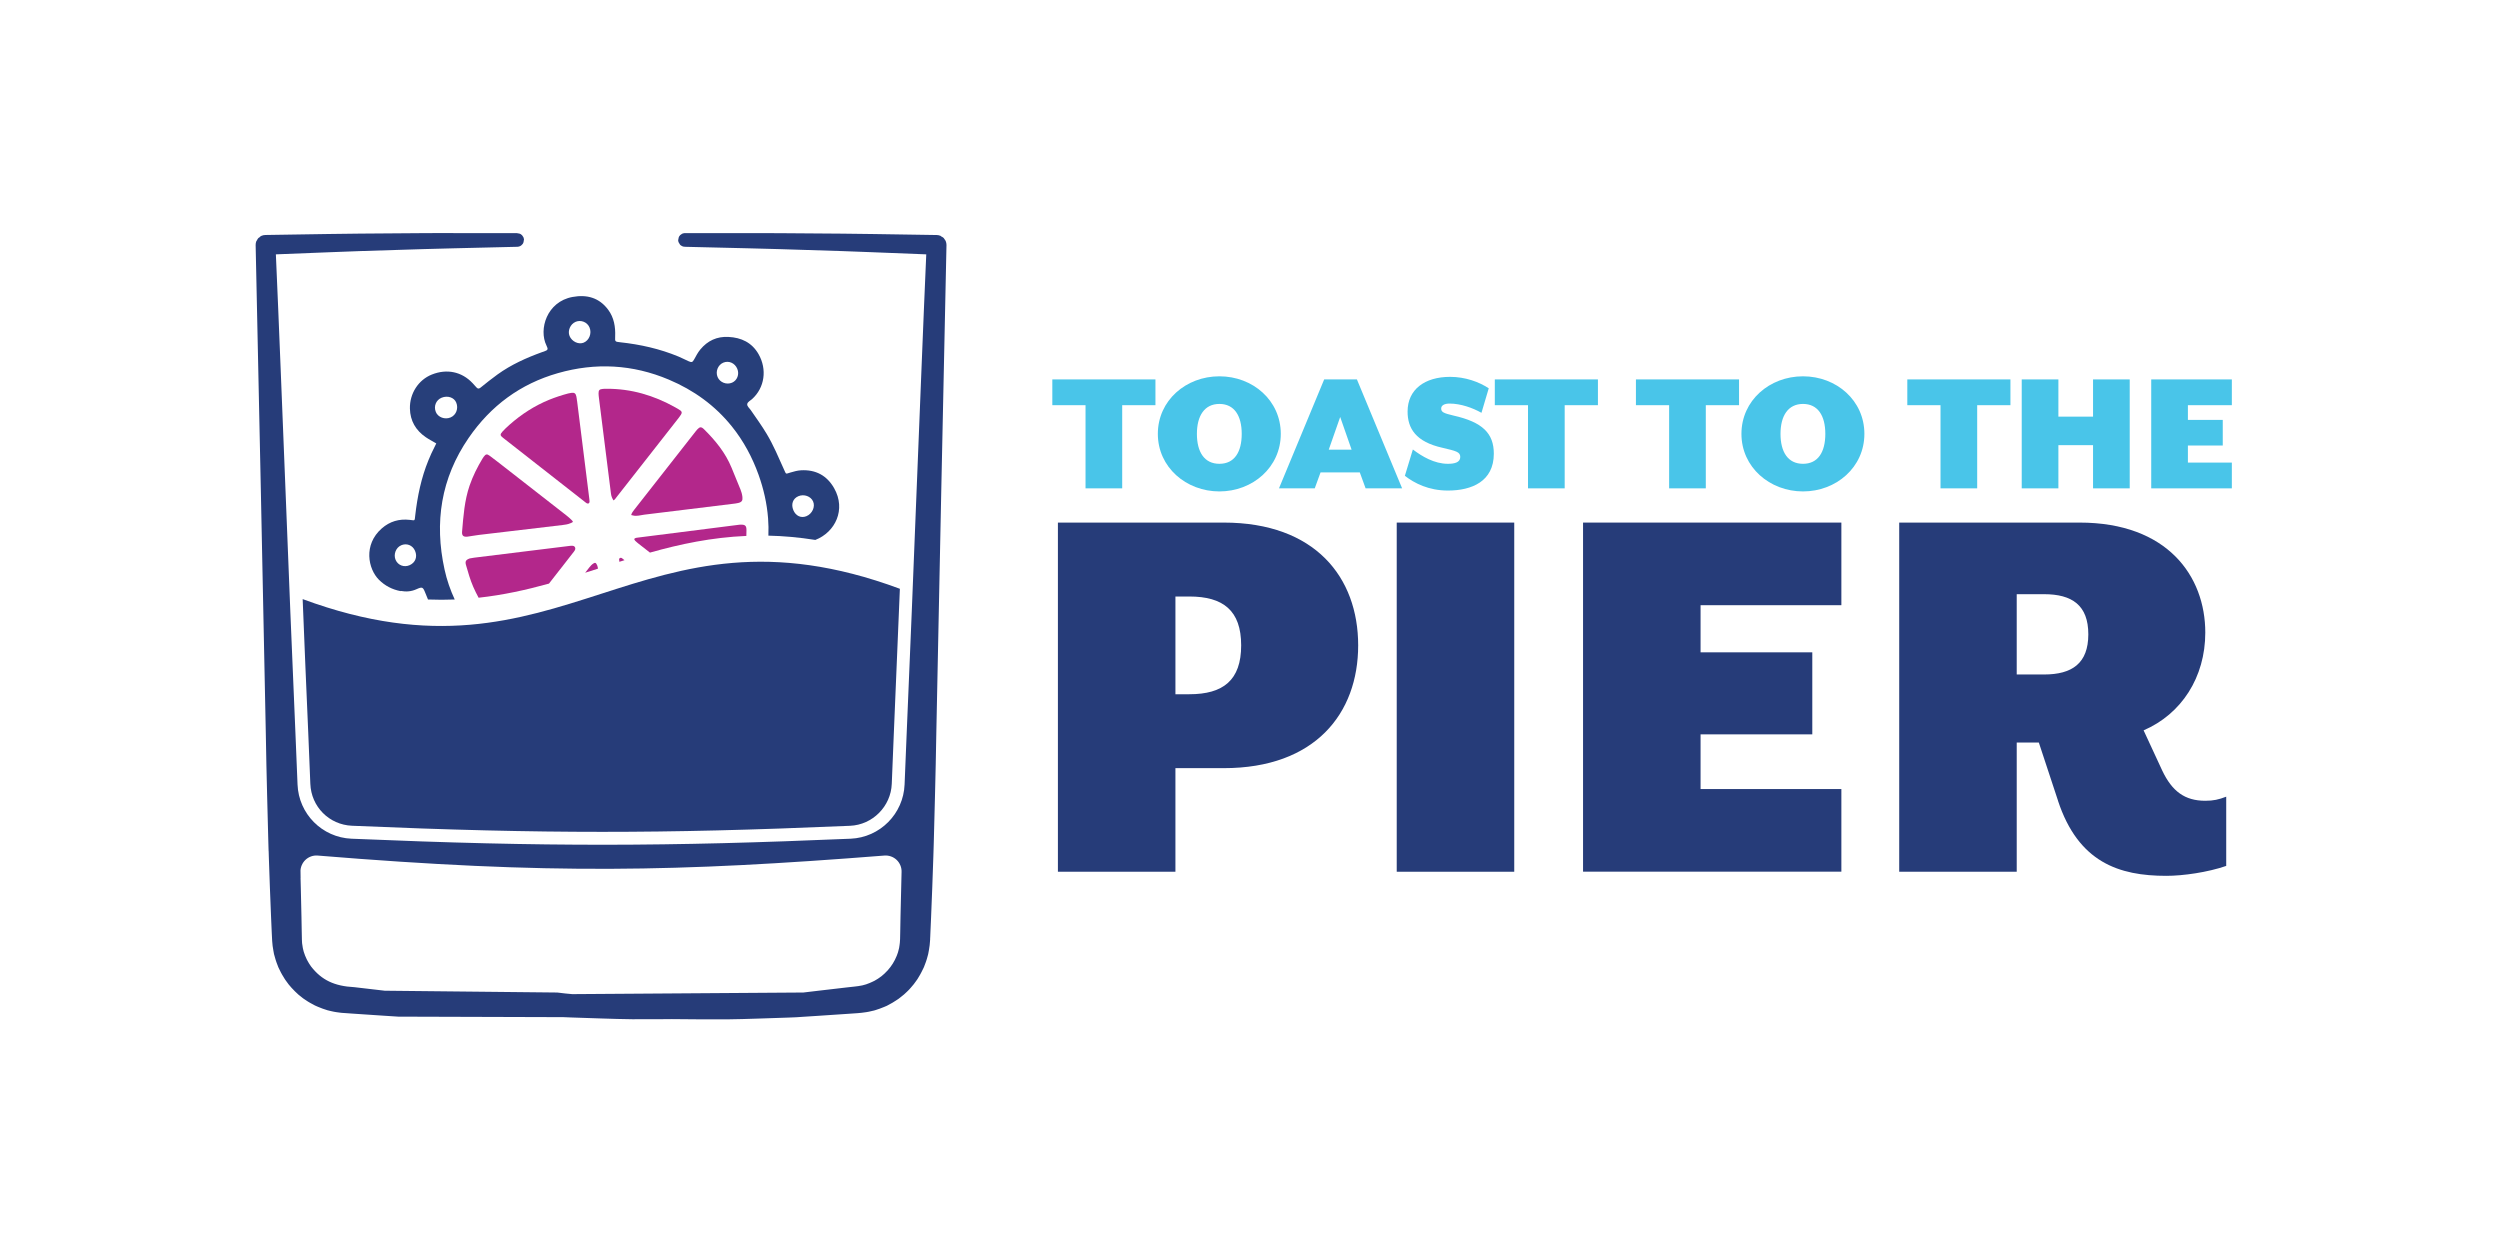 <?xml version="1.0" encoding="UTF-8"?>
<svg id="Layer_1" data-name="Layer 1" xmlns="http://www.w3.org/2000/svg" viewBox="0 0 635.45 318.49">
  <defs>
    <style>
      .cls-1 {
        fill: #273f7a;
      }

      .cls-1, .cls-2, .cls-3, .cls-4 {
        stroke-width: 0px;
      }

      .cls-5 {
        stroke: #263c79;
        stroke-miterlimit: 10;
        stroke-width: 3px;
      }

      .cls-5, .cls-3 {
        fill: #263c79;
      }

      .cls-2 {
        fill: #49c5e9;
      }

      .cls-4 {
        fill: #b3278b;
      }
    </style>
  </defs>
  <g>
    <g>
      <path class="cls-1" d="M101.85,150.2c1.36.26,2.69.16,3.98-.42,1.52-.68,1.67-.6,2.27.91.23.57.46,1.13.69,1.69,2.32.09,4.58.09,6.79,0-1.11-2.41-2-4.93-2.58-7.6-2.64-12-.91-23.25,6.13-33.48,5.61-8.16,13.15-13.74,22.69-16.46,9.56-2.73,19-2.23,28.2,1.66,6.3,2.66,11.72,6.55,16.02,11.91,2.97,3.7,5.18,7.83,6.78,12.29,1.28,3.58,2.11,7.24,2.41,11.03.12,1.49.13,2.96.08,4.42,3.8.08,7.77.43,11.93,1.09,5.07-1.96,7.86-7.74,4.78-13.15-1.84-3.24-4.68-4.75-8.41-4.55-.94.05-1.82.31-2.72.57-1.25.36-1.01.56-1.62-.78-1.37-3.05-2.66-6.14-4.38-9.02-1.26-2.11-2.7-4.09-4.09-6.11-.33-.48-.95-.94-.87-1.49.08-.55.77-.86,1.21-1.25,3.25-2.92,3.87-7.59,1.67-11.44-1.68-2.94-4.37-4.22-7.66-4.38-2.91-.15-5.29.95-7.15,3.2-.62.75-1.06,1.6-1.52,2.44-.46.84-.65.9-1.5.52-.85-.37-1.67-.82-2.52-1.17-4.75-1.97-9.71-3.08-14.81-3.63-1.35-.15-1.34-.15-1.29-1.46.1-2.44-.28-4.79-1.76-6.79-2.28-3.09-5.42-3.94-9.07-3.27-6.54,1.2-8.66,8.23-6.63,12.35.49,1,.38,1.15-.64,1.52-.16.06-.32.09-.47.15-4,1.45-7.86,3.18-11.33,5.68-1.48,1.06-2.9,2.21-4.32,3.35-.4.32-.69.32-1.02-.04-.34-.37-.66-.74-1-1.1-2.74-2.92-6.55-3.72-10.38-2.18-3.39,1.36-5.64,4.81-5.55,8.65.07,3.1,1.48,5.52,4.02,7.26.84.58,1.76,1.04,2.68,1.59-.14.29-.27.56-.4.82-.59,1.12-1.1,2.26-1.58,3.43-1.85,4.51-2.82,9.24-3.37,14.06-.17,1.48.02,1.27-1.4,1.12-2.69-.3-5.05.38-7.09,2.16-4.77,4.17-3.47,10.32-.75,13.05,1.54,1.54,3.41,2.51,5.55,2.91ZM202.94,126.12c1.42-.6,3.15.02,3.73,1.33.6,1.36-.21,3.15-1.71,3.76-1.35.55-2.69-.07-3.3-1.52-.65-1.53-.13-2.98,1.28-3.57ZM183.84,92.18c1.4-.59,2.96.09,3.57,1.58.57,1.38-.03,2.95-1.34,3.51-1.4.6-3.09-.06-3.67-1.43-.59-1.4.07-3.08,1.44-3.66ZM146.28,81.81c1.39-.59,3,.06,3.57,1.44.62,1.48-.08,3.27-1.5,3.85-1.29.53-3-.28-3.58-1.7-.54-1.31.19-3.02,1.51-3.58ZM110.78,104.71c-.6-1.44.05-3.04,1.47-3.62,1.53-.62,3.19-.07,3.72,1.25.61,1.49-.03,3.16-1.43,3.76-1.46.62-3.2-.02-3.77-1.39ZM101.94,138.61c1.41-.63,2.94-.03,3.55,1.39.66,1.52.11,2.99-1.35,3.65-1.41.63-2.97.06-3.58-1.33-.6-1.36.05-3.12,1.38-3.7Z"/>
      <path class="cls-4" d="M188.28,133.35c-.13,0-.26.01-.4.03-8.56,1.09-17.13,2.17-25.69,3.26-.16.02-.33.03-.49.07-.52.13-.61.37-.25.74.28.28.59.53.9.78.95.74,1.9,1.49,2.86,2.23,7.69-2.17,15.68-3.86,24.5-4.24.02-.5.03-1,.03-1.5,0-1.1-.35-1.39-1.46-1.36Z"/>
      <path class="cls-4" d="M122.92,116.14c-.1.13-.19.27-.27.41-1.32,2.19-2.46,4.46-3.29,6.88-1.3,3.8-1.58,7.77-1.91,11.73-.08,1.01.36,1.37,1.41,1.24.95-.12,1.89-.32,2.84-.43,7.09-.85,14.19-1.68,21.29-2.52.66-.08,1.31-.16,1.93-.43.06-.02.13-.04.19-.07.61-.26.64-.33.16-.8-.4-.39-.82-.77-1.26-1.11-5.19-4.05-10.39-8.1-15.58-12.15-1.31-1.02-2.61-2.04-3.94-3.03-.73-.54-1.02-.46-1.56.27Z"/>
      <path class="cls-4" d="M151.99,144.54c0-.07-.02-.14-.03-.22-.05-.37-.17-.7-.37-1.01-.19-.29-.38-.3-.66-.14-.47.27-.82.65-1.15,1.07-.35.45-.69.89-1.04,1.34,1.09-.34,2.17-.69,3.25-1.04Z"/>
      <path class="cls-4" d="M142.37,144.72c1.16-1.49,2.32-2.97,3.48-4.47.26-.34.54-.72.28-1.18-.27-.46-.74-.34-1.17-.33-.03,0-.07,0-.1.01-8.11,1-16.22,2-24.33,3-.43.05-.85.14-1.13.19-.98.35-1.22.74-.96,1.66.54,1.88,1.07,3.77,1.85,5.56.42.95.87,1.87,1.36,2.77,6.28-.69,12.17-2,17.89-3.59.94-1.21,1.88-2.42,2.82-3.62Z"/>
      <path class="cls-4" d="M188.17,124.31c-.74-1.81-1.48-3.62-2.22-5.42-1.56-3.81-4.11-6.92-7-9.78-.7-.69-1.08-.65-1.74.07-.11.12-.21.25-.32.38-5.23,6.67-10.45,13.33-15.68,20-.3.39-.62.77-.78,1.35.21.05.33.08.46.11.97.26,1.9-.09,2.85-.2,7.49-.91,14.97-1.83,22.46-2.75.49-.06.99-.11,1.47-.23.88-.22,1.14-.61,1.04-1.52-.08-.69-.27-1.36-.53-2.01Z"/>
      <path class="cls-4" d="M146.67,101.91c-.05-.39-.09-.79-.18-1.18-.17-.76-.5-.98-1.29-.87-.26.03-.52.09-.78.15-1.63.43-3.24.96-4.8,1.59-3.75,1.53-7.1,3.7-10.12,6.37-.62.55-1.23,1.11-1.78,1.73-.67.75-.62.99.15,1.59,6.91,5.41,13.82,10.82,20.73,16.23.18.14.36.3.56.41.36.18.68,0,.69-.4,0-.33-.05-.66-.09-.99-1.03-8.21-2.05-16.42-3.08-24.64Z"/>
      <path class="cls-4" d="M172.87,104.29c-.4-.29-.84-.53-1.27-.77-5.42-3.03-11.2-4.74-17.45-4.7-.33,0-.66,0-.99.04-.8.08-1.03.34-1.02,1.15,0,.36.05.73.09,1.09,1.02,8.14,2.05,16.29,3.07,24.43.08.6.29,1.12.64,1.67.37-.23.55-.55.77-.83,5.13-6.54,10.26-13.07,15.38-19.62.35-.44.7-.88,1-1.36.3-.49.25-.77-.21-1.11Z"/>
      <path class="cls-4" d="M158.34,142.08c-.23-.18-.45-.44-.79-.23-.29.18-.16.47-.14.73,0,.07.01.15.02.22.44-.14.87-.28,1.31-.41-.13-.1-.26-.21-.4-.31Z"/>
    </g>
    <g>
      <path class="cls-5" d="M74.87,221.67c-.04-1.58.59-3.1,1.73-4.19,1.15-1.09,2.7-1.64,4.27-1.51,58.85,4.84,91.35,4.13,143.81,0,1.57-.12,3.12.43,4.26,1.51,1.14,1.09,1.77,2.61,1.72,4.18-.13,4.75-.07,3.39-.27,11.39l-.07,3.89-.04,1.84c-.04.64-.07,1.35-.17,1.79l-.06.38-.03.19s0,.03,0,.03l-.02.1-.24.94c-.07.35-.17.52-.25.78l-.13.36-.03.09-.02.05s0,.02-.01.03l-.07.15-.4.88c-.13.3-.26.46-.39.71l-.19.34-.04.08-.02.03-.14.2-.55.8-.5.61-.24.3-.28.28c-.22.23-.46.48-.67.68l-.59.51-.15.13-.07.06-.02.02-.39.28c-.25.17-.55.41-.77.53l-.67.4-.17.1s0,0,0,0l-.03.02-.11.05-.44.21c-.62.32-1.08.46-1.58.65l-.09.04-.05.02c.16-.04.01,0,.03,0l-.23.06-.47.13c-.3.08-.65.19-.89.21-.94.2-2.36.31-3.62.46l-7.72.9-3.86.46-1.93.23-1.9.18-15.45,1.53c-5.17.42-10.34.8-15.51,1.29-.12.01-.21.11-.22.23,0,.13.1.24.23.24,5.19.09,10.37.06,15.56.08,5.24-.06,10.38-.3,15.57-.45l1.98-.08,1.94-.13,3.88-.25,7.76-.52c1.31-.11,2.49-.12,4.1-.38.41-.05.68-.13,1.01-.2l.47-.11.24-.05.15-.04.07-.02.14-.04c.73-.24,1.51-.49,2.05-.74l.45-.19.11-.05.06-.02.14-.07.26-.14,1.02-.56c.34-.19.56-.36.85-.54l.41-.27.18-.12.11-.09.23-.18.91-.73.72-.67c.57-.51,1.06-1.16,1.55-1.72l.57-.78.14-.2.13-.18.08-.13.3-.5c.19-.32.43-.7.56-.99l.43-.87.11-.22c.09-.2.04-.09.07-.16l.03-.07.05-.14.21-.55c.13-.35.3-.78.37-1.06l.26-.94.03-.12.02-.06c.05-.22.02-.1.04-.17l.05-.29.11-.58c.17-.83.19-1.42.25-2.07v-.12s.03-.23.03-.23v-.24s.03-.49.03-.49l.04-.97.17-3.88c.2-5.18.43-10.35.58-15.53.04-.98.06-1.95.09-2.93,0,0,0,0,0,0l.03-1.05s0,0,0,0c.11-3.85.21-7.71.3-11.56.13-5.18.25-10.36.33-15.54l1.27-62.17,1.32-62.17v-.02s0,0,0,0c0-.55-.43-1.01-.99-1.02l-15.99-.25c-2.66-.04-5.34-.09-8-.1l-8-.06-8-.06c-2.66-.03-5.34-.02-8-.02h-15.99c-.13,0-.23.11-.24.24,0,.13.1.24.23.24l15.99.38c2.67.07,5.33.12,7.99.21l7.99.25,7.99.25c2.67.08,5.32.19,7.99.3l14.95.59c-.9,20.37-1.66,40.75-2.5,61.12-.83,20.71-1.63,41.42-2.54,62.13-.16,3.56-.35,8.33-.53,12.98-.32,8.25-6.91,14.89-15.16,15.24-46.63,1.99-77.44,2.11-126.99,0-8.26-.35-14.84-6.98-15.15-15.24-.18-4.63-.37-9.4-.53-12.97-.91-20.71-1.72-41.42-2.54-62.13-.83-20.37-1.59-40.75-2.5-61.13l14.95-.59c2.67-.1,5.32-.22,7.99-.3l7.99-.25,7.99-.25c2.67-.09,5.32-.15,7.99-.21l15.99-.38c.13,0,.23-.11.23-.24,0-.13-.11-.24-.24-.24h-15.99c-2.66,0-5.34-.02-8,.01l-8,.06-8,.06c-2.66.01-5.34.06-8,.1l-16,.25h0c-.55.01-.99.47-.98,1.02v.03s1.32,62.17,1.32,62.17l1.27,62.17c.08,5.18.2,10.36.33,15.54.09,3.85.19,7.71.3,11.56,0,0,0,0,0,0,0,.36.02.71.03,1.05,0,0,0,0,.01,0,.03.98.05,1.95.09,2.93.15,5.18.38,10.36.58,15.53l.17,3.88c.03.67.05,1.25.1,1.98.07.77.13,1.62.27,2.19l.09.48.04.24.03.16.02.07.04.14.32,1.13c.11.41.23.65.34.97l.17.45.12.32.13.27.52,1.05c.18.36.34.58.51.87l.25.42.06.1c.11.18.06.08.09.14l.04.06.17.24.69.94c.7.87,2.14,2.36,3.05,2.98l.19.15.17.13.12.08.48.32c.31.2.67.46.95.6l.86.46.21.12c.18.09.09.04.14.07l.07.03.13.06.53.23c.75.34,1.33.5,1.95.71l.12.04.06.02c.19.06.09.03.15.04l.28.07.56.13c.37.08.78.18,1.07.21l.96.13.35.04.24.02.48.03,1.94.14,7.76.52,3.88.25,41.94.13,1.98.08c5.19.15,10.34.39,15.57.45,5.19-.02,10.37,0,15.56-.08.12,0,.22-.09.23-.22.01-.13-.08-.25-.21-.26-5.17-.49,32.76-2.81,27.59-3.23l-58.55.41-1.9-.18-1.93-.23-43.86-.46-7.72-.9c-5.38-.28-9.1-1.96-12.12-5.87l-.43-.64-.11-.16-.03-.04s0,0,0,0l-.03-.06-.24-.42c-.14-.27-.35-.59-.44-.82l-.31-.7-.07-.15-.02-.04-.04-.11-.16-.46c-.09-.29-.25-.65-.28-.87l-.18-.74-.02-.09v-.02s-.04-.23-.04-.23l-.07-.48c-.14-.7-.11-1.15-.15-1.67-.03-.56-.03-1.27-.04-1.9l-.07-3.89c-.2-8.07-.13-6.67-.27-11.39Z"/>
      <path class="cls-3" d="M228.73,149.66c-.49,12.13-1,24.43-1.53,36.56-.16,3.57-.36,8.36-.53,13.01-.22,5.74-4.88,10.43-10.6,10.67-25.18,1.08-44.03,1.54-63.02,1.54s-38.65-.48-63.57-1.55c-5.82-.25-10.38-4.83-10.6-10.67-.17-4.65-.37-9.43-.53-12.99-.5-11.27-.97-22.67-1.42-33.95,66.74,24.7,85-27.42,151.81-2.62Z"/>
    </g>
  </g>
  <g>
    <g>
      <path class="cls-3" d="M268.9,132.83h42.15c23.22,0,34.17,13.9,34.17,31.21s-10.95,31.21-34.17,31.21h-12.28v26.33h-29.87v-88.75ZM302.32,176.46c8.58,0,13.16-3.55,13.16-12.42s-4.59-12.42-13.16-12.42h-3.55v24.85h3.55Z"/>
      <path class="cls-3" d="M355.02,132.83h29.87v88.75h-29.87v-88.75Z"/>
      <path class="cls-3" d="M402.38,132.83h65.66v21h-35.79v11.98h28.4v20.85h-28.4v13.9h35.79v21h-65.66v-88.75Z"/>
      <path class="cls-3" d="M523.11,203.53l-4.88-14.79h-5.62v32.84h-29.87v-88.75h45.85c22.33,0,31.95,13.61,31.95,27.96,0,11.39-6.07,20.71-15.68,24.85l4.73,10.21c2.52,5.32,5.77,7.69,10.95,7.69,2.06,0,3.4-.3,5.32-1.04v17.6c-4.73,1.63-10.95,2.52-15.24,2.52-11.98,0-22.34-3.4-27.52-19.08ZM519.57,171.44c7.09,0,11.24-2.81,11.24-10.21s-4.14-10.2-11.24-10.2h-6.96v20.41h6.96Z"/>
    </g>
    <g>
      <path class="cls-2" d="M275.92,102.99h-8.44v-6.55h26.21v6.55h-8.45v21.14h-9.32v-21.14Z"/>
      <path class="cls-2" d="M294.3,110.28c0-8.49,7.15-14.63,15.65-14.63s15.6,6.14,15.6,14.63-7.15,14.63-15.6,14.63-15.65-6.14-15.65-14.63ZM315.62,110.28c0-4.61-1.89-7.61-5.67-7.61s-5.72,3-5.72,7.61,1.89,7.61,5.72,7.61,5.67-3,5.67-7.61Z"/>
      <path class="cls-2" d="M336.59,96.44h8.31l11.49,27.69h-9.28l-1.48-4.06h-9.97l-1.48,4.06h-9.09l11.49-27.69ZM343.55,114.3l-2.9-8.31-2.91,8.31h5.81Z"/>
      <path class="cls-2" d="M357.09,120.94l2.03-6.69c2.31,1.75,5.44,3.64,8.91,3.64,1.75,0,3.14-.37,3.14-1.75,0-1.29-1.15-1.52-4.48-2.31-6.88-1.52-8.91-4.98-8.91-9.23,0-5.58,4.34-8.81,10.8-8.81,3.87,0,7.38,1.29,9.83,2.91l-1.85,6.23c-2.21-1.25-5.26-2.35-8.12-2.35-1.29,0-2.12.46-2.12,1.25,0,.92.6,1.2,3.14,1.8,7.38,1.66,10.24,4.52,10.24,9.69,0,7.06-5.63,9.37-11.67,9.37-4.89,0-8.49-1.85-10.93-3.74Z"/>
      <path class="cls-2" d="M388.39,102.99h-8.44v-6.55h26.21v6.55h-8.45v21.14h-9.32v-21.14Z"/>
      <path class="cls-2" d="M424.26,102.99h-8.44v-6.55h26.21v6.55h-8.45v21.14h-9.32v-21.14Z"/>
      <path class="cls-2" d="M442.64,110.28c0-8.49,7.15-14.63,15.65-14.63s15.6,6.14,15.6,14.63-7.15,14.63-15.6,14.63-15.65-6.14-15.65-14.63ZM463.96,110.28c0-4.61-1.89-7.61-5.67-7.61s-5.72,3-5.72,7.61,1.89,7.61,5.72,7.61,5.67-3,5.67-7.61Z"/>
      <path class="cls-2" d="M493.24,102.99h-8.44v-6.55h26.21v6.55h-8.45v21.14h-9.32v-21.14Z"/>
      <path class="cls-2" d="M513.88,96.44h9.32v9.46h8.81v-9.46h9.32v27.69h-9.32v-10.98h-8.81v10.98h-9.32v-27.69Z"/>
      <path class="cls-2" d="M546.8,96.44h20.49v6.55h-11.17v3.74h8.86v6.51h-8.86v4.34h11.17v6.55h-20.49v-27.69Z"/>
    </g>
  </g>
</svg>